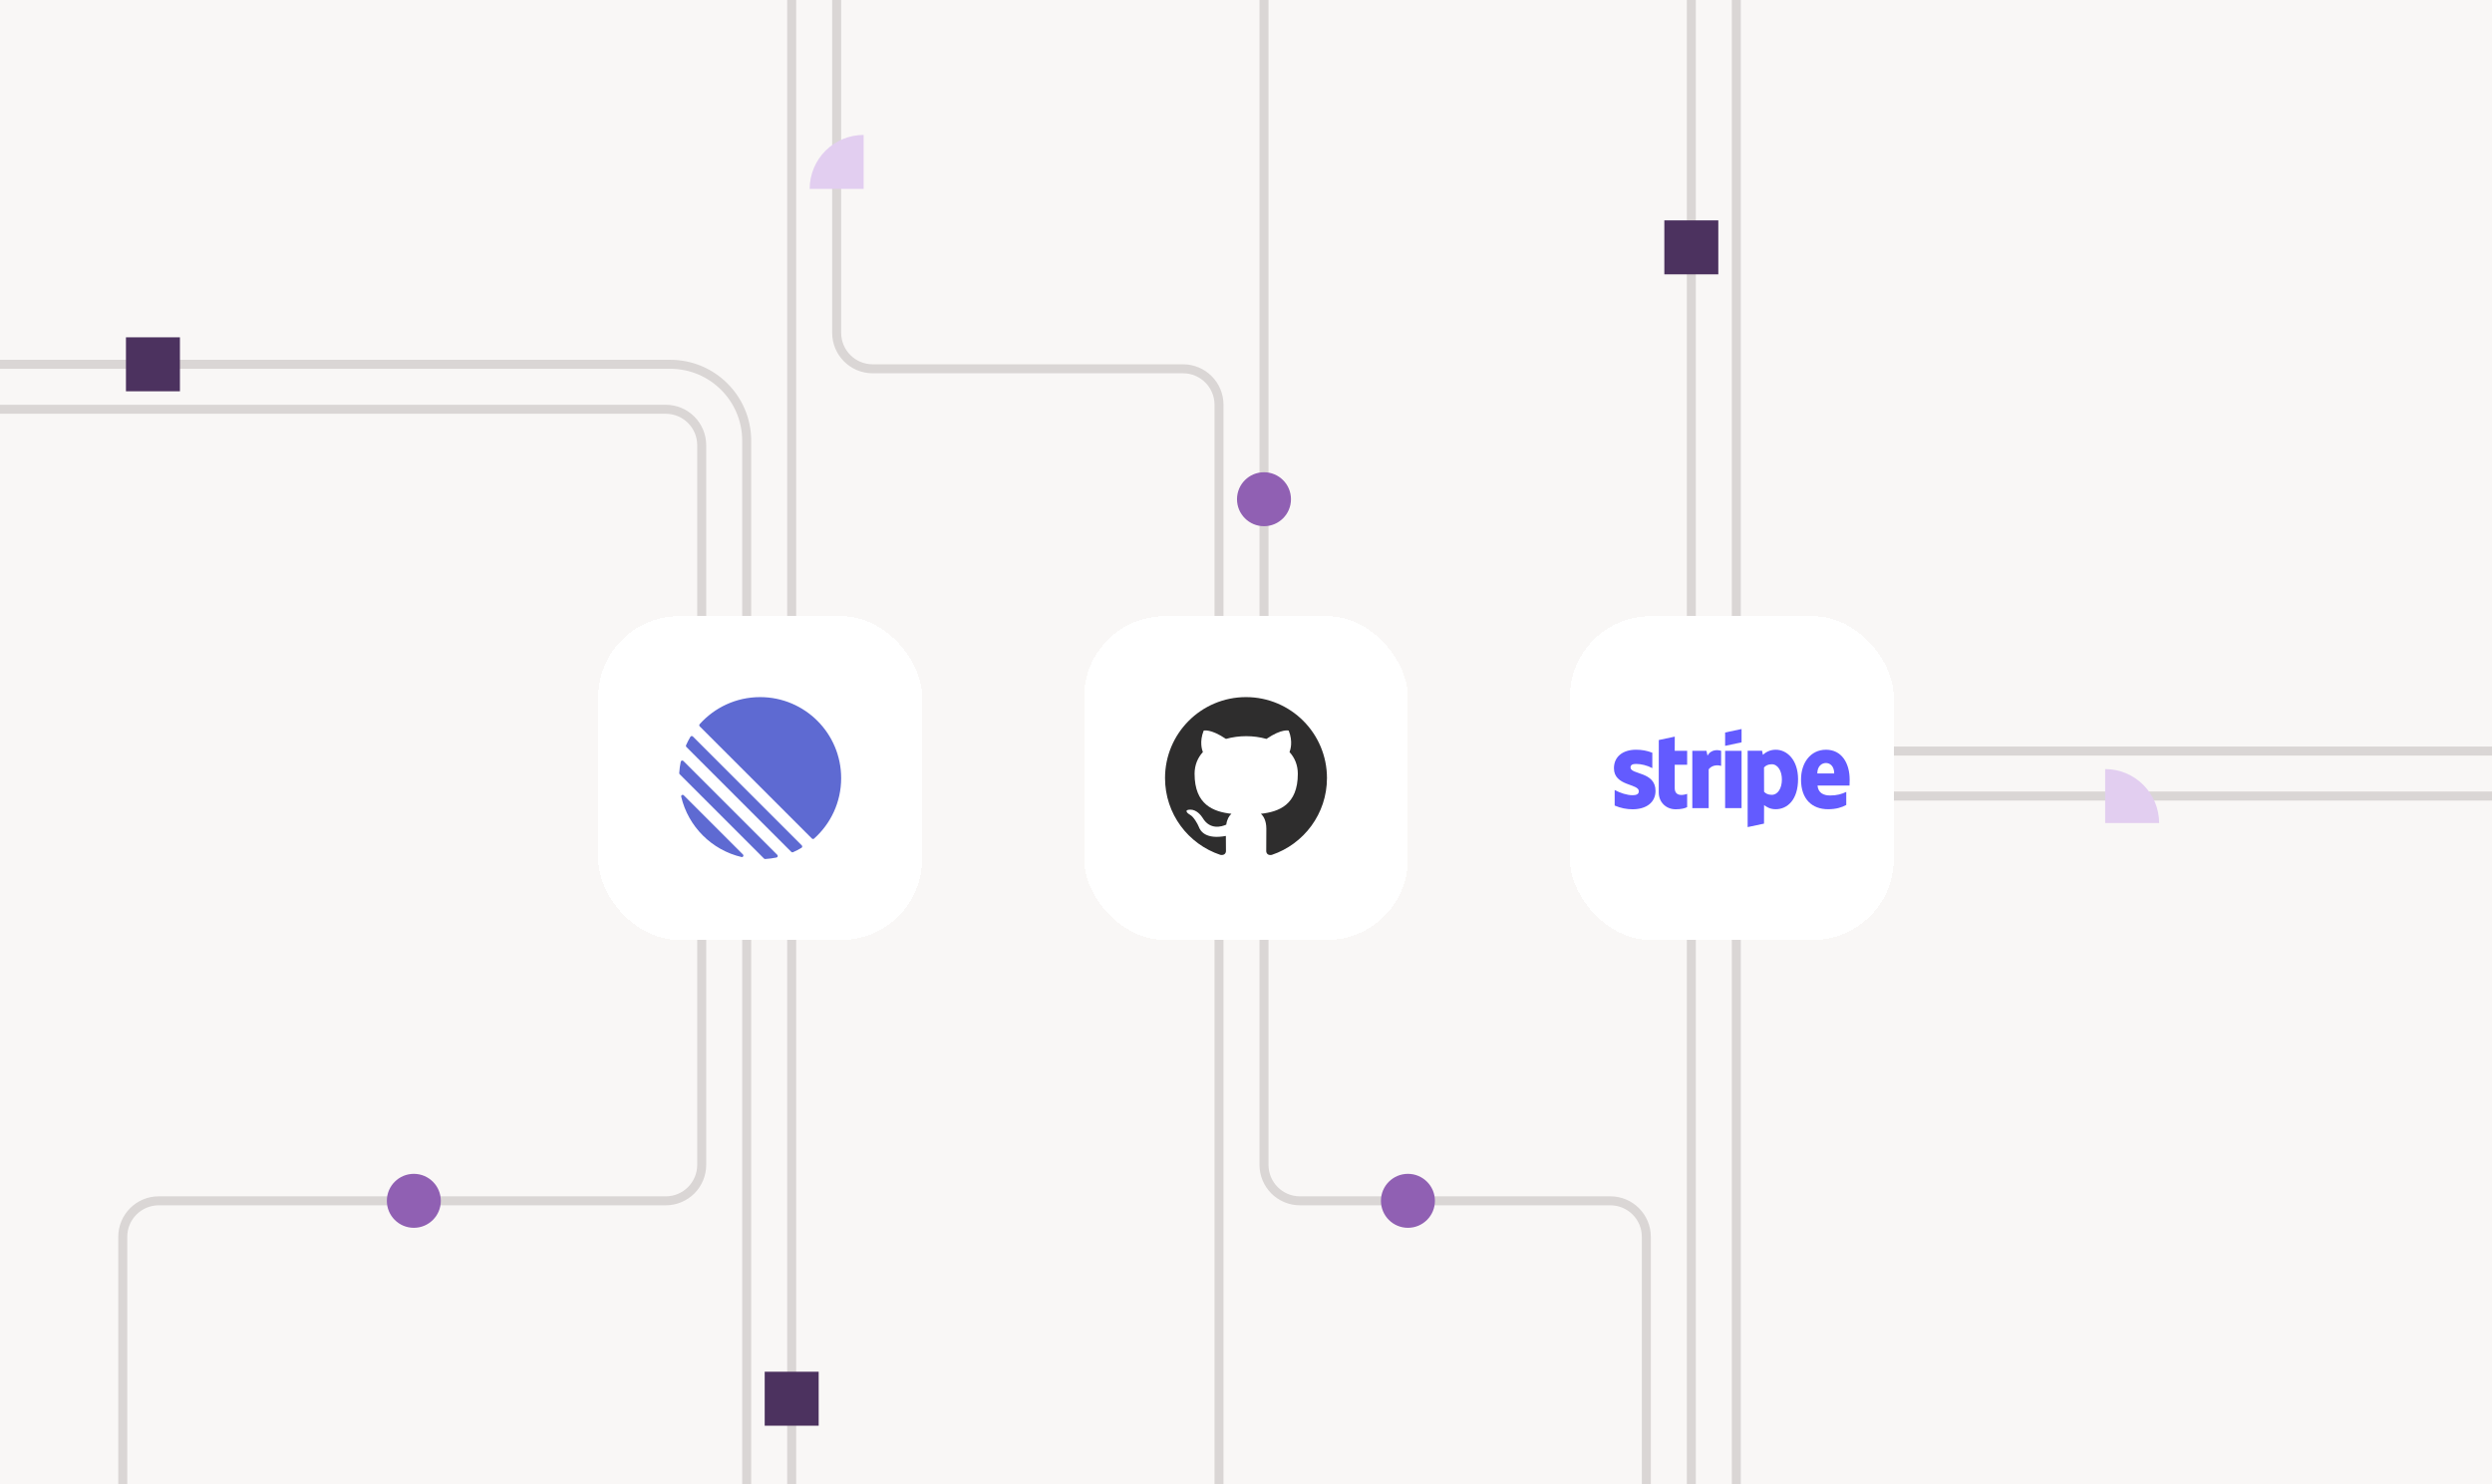 <svg xmlns="http://www.w3.org/2000/svg" fill="none" viewBox="0 0 554 330" height="330" width="554">
<g clip-path="url(#clip0_759_3019)">
<rect fill="#F9F7F6" height="330" width="554"></rect>
<path stroke-width="2" stroke="#DAD6D5" d="M27.291 354V275C27.291 270.582 30.873 267 35.291 267H148C152.418 267 156 263.418 156 259V99C156 94.582 152.418 91 148 91H-65"></path>
<path stroke-width="2" stroke="#DAD6D5" d="M176 354.5V-37"></path>
<path stroke-width="2" stroke="#DAD6D5" d="M166 387V98C166 88.611 158.389 81 149 81H-49"></path>
<path stroke-width="2" stroke="#DAD6D5" d="M366 357.5V275C366 270.582 362.418 267 358 267H289C284.582 267 281 263.418 281 259V-25.5"></path>
<path stroke-width="2" stroke="#DAD6D5" d="M186 -24.5V74C186 78.418 189.582 82 194 82H263C267.418 82 271 85.582 271 90V346.5"></path>
<path stroke-width="2" stroke="#DAD6D5" d="M597 167H394C389.582 167 386 163.418 386 159V-10.5"></path>
<path stroke-width="2" stroke="#DAD6D5" d="M376 -15V377"></path>
<path stroke-width="2" stroke="#DAD6D5" d="M574.5 177H394C389.582 177 386 180.582 386 185V382.5"></path>
<g filter="url(#filter0_d_759_3019)">
<rect shape-rendering="crispEdges" fill="white" rx="18" height="72" width="72" y="129" x="241"></rect>
<g clip-path="url(#clip1_759_3019)">
<path fill="#2E2D2D" d="M277 147C267.055 147 259 155.055 259 165C259 172.965 264.152 179.693 271.307 182.078C272.207 182.235 272.545 181.695 272.545 181.223C272.545 180.795 272.523 179.378 272.523 177.87C268 178.703 266.83 176.768 266.47 175.755C266.267 175.238 265.39 173.64 264.625 173.213C263.995 172.875 263.095 172.043 264.603 172.02C266.02 171.998 267.033 173.325 267.37 173.865C268.99 176.588 271.578 175.823 272.613 175.35C272.77 174.18 273.242 173.393 273.76 172.943C269.755 172.493 265.57 170.94 265.57 164.055C265.57 162.098 266.268 160.478 267.415 159.218C267.235 158.768 266.605 156.923 267.595 154.448C267.595 154.448 269.103 153.975 272.545 156.293C273.985 155.888 275.515 155.685 277.045 155.685C278.575 155.685 280.105 155.888 281.545 156.293C284.988 153.953 286.495 154.448 286.495 154.448C287.485 156.923 286.855 158.768 286.675 159.218C287.823 160.478 288.52 162.075 288.52 164.055C288.52 170.963 284.313 172.493 280.308 172.943C280.96 173.505 281.523 174.585 281.523 176.273C281.523 178.68 281.5 180.615 281.5 181.223C281.5 181.695 281.838 182.258 282.738 182.078C289.848 179.693 295 172.943 295 165C295 155.055 286.945 147 277 147Z" clip-rule="evenodd" fill-rule="evenodd"></path>
</g>
</g>
<g filter="url(#filter1_d_759_3019)">
<rect shape-rendering="crispEdges" fill="white" rx="18" height="72" width="72" y="129" x="133"></rect>
<g clip-path="url(#clip2_759_3019)">
<path fill="#5E6AD2" d="M151.441 169.148C151.361 168.807 151.768 168.592 152.016 168.84L165.16 181.984C165.408 182.232 165.193 182.639 164.852 182.559C158.219 181.003 152.997 175.781 151.441 169.148ZM151.001 163.88C150.994 163.982 151.033 164.082 151.105 164.154L169.846 182.895C169.918 182.967 170.018 183.006 170.12 182.999C170.973 182.946 171.81 182.834 172.626 182.666C172.902 182.609 172.997 182.271 172.799 182.073L151.927 161.201C151.729 161.003 151.391 161.098 151.334 161.374C151.166 162.19 151.054 163.027 151.001 163.88ZM152.516 157.694C152.456 157.829 152.487 157.986 152.591 158.09L175.91 181.409C176.014 181.513 176.171 181.544 176.306 181.484C176.949 181.198 177.572 180.875 178.173 180.518C178.372 180.4 178.402 180.127 178.239 179.963L154.037 155.761C153.873 155.598 153.6 155.628 153.482 155.827C153.125 156.428 152.802 157.051 152.516 157.694ZM155.557 153.507C155.424 153.373 155.416 153.16 155.541 153.019C158.841 149.325 163.64 147 168.983 147C178.933 147 187 155.067 187 165.017C187 170.36 184.675 175.159 180.981 178.459C180.84 178.584 180.627 178.576 180.493 178.443L155.557 153.507Z"></path>
</g>
</g>
<g filter="url(#filter2_d_759_3019)">
<rect shape-rendering="crispEdges" fill="white" rx="18" height="72" width="72" y="129" x="349"></rect>
<path fill="#635BFF" d="M411.201 165.364C411.201 161.638 409.396 158.698 405.946 158.698C402.482 158.698 400.386 161.638 400.386 165.335C400.386 169.716 402.86 171.929 406.412 171.929C408.144 171.929 409.454 171.536 410.444 170.983V168.072C409.454 168.566 408.319 168.872 406.878 168.872C405.466 168.872 404.214 168.377 404.054 166.66H411.172C411.172 166.47 411.201 165.713 411.201 165.364ZM404.01 163.981C404.01 162.337 405.015 161.652 405.932 161.652C406.819 161.652 407.766 162.337 407.766 163.981H404.01Z" clip-rule="evenodd" fill-rule="evenodd"></path>
<path fill="#635BFF" d="M394.767 158.698C393.34 158.698 392.423 159.367 391.914 159.833L391.725 158.93H388.522V175.903L392.161 175.131L392.176 171.012C392.7 171.39 393.471 171.929 394.752 171.929C397.358 171.929 399.731 169.833 399.731 165.219C399.716 160.997 397.314 158.698 394.767 158.698ZM393.894 168.727C393.035 168.727 392.525 168.421 392.176 168.042L392.161 162.642C392.54 162.22 393.064 161.929 393.894 161.929C395.218 161.929 396.135 163.414 396.135 165.32C396.135 167.271 395.233 168.727 393.894 168.727Z" clip-rule="evenodd" fill-rule="evenodd"></path>
<path fill="#635BFF" d="M383.516 157.838L387.169 157.052V154.097L383.516 154.869V157.838Z" clip-rule="evenodd" fill-rule="evenodd"></path>
<path fill="#635BFF" d="M387.169 158.945H383.516V171.681H387.169V158.945Z"></path>
<path fill="#635BFF" d="M379.599 160.022L379.366 158.945H376.222V171.681H379.861V163.049C380.72 161.929 382.176 162.132 382.627 162.293V158.945C382.161 158.77 380.458 158.45 379.599 160.022Z" clip-rule="evenodd" fill-rule="evenodd"></path>
<path fill="#635BFF" d="M372.322 155.786L368.77 156.543L368.756 168.202C368.756 170.356 370.372 171.943 372.526 171.943C373.719 171.943 374.593 171.725 375.073 171.463V168.508C374.607 168.697 372.308 169.367 372.308 167.212V162.045H375.073V158.945H372.308L372.322 155.786Z" clip-rule="evenodd" fill-rule="evenodd"></path>
<path fill="#635BFF" d="M362.481 162.642C362.481 162.074 362.947 161.856 363.719 161.856C364.825 161.856 366.222 162.191 367.329 162.788V159.367C366.12 158.887 364.927 158.698 363.719 158.698C360.764 158.698 358.799 160.24 358.799 162.817C358.799 166.834 364.33 166.194 364.33 167.926C364.33 168.596 363.748 168.814 362.933 168.814C361.725 168.814 360.182 168.319 358.959 167.649V171.114C360.313 171.696 361.681 171.943 362.933 171.943C365.96 171.943 368.042 170.444 368.042 167.839C368.027 163.501 362.481 164.272 362.481 162.642Z" clip-rule="evenodd" fill-rule="evenodd"></path>
</g>
<g filter="url(#filter3_d_759_3019)">
<circle fill="#9060B3" r="6" cy="267" cx="92"></circle>
</g>
<g filter="url(#filter4_d_759_3019)">
<circle fill="#9060B3" r="6" cy="267" cx="313"></circle>
</g>
<g filter="url(#filter5_d_759_3019)">
<circle fill="#9060B3" r="6" cy="111" cx="281"></circle>
</g>
<g filter="url(#filter6_d_759_3019)">
<rect fill="#4C325F" height="12" width="12" y="305" x="170"></rect>
</g>
<g filter="url(#filter7_d_759_3019)">
<rect fill="#4C325F" height="12" width="12" y="75" x="28"></rect>
</g>
<g filter="url(#filter8_d_759_3019)">
<rect fill="#4C325F" height="12" width="12" y="49" x="370"></rect>
</g>
<g filter="url(#filter9_d_759_3019)">
<path fill="#E2CEF0" d="M192 30C190.424 30 188.864 30.31 187.408 30.913C185.952 31.517 184.629 32.4 183.515 33.515C182.4 34.629 181.517 35.952 180.913 37.408C180.31 38.864 180 40.424 180 42L192 42L192 30Z"></path>
</g>
<g filter="url(#filter10_d_759_3019)">
<path fill="#E2CEF0" d="M480 183C480 181.424 479.69 179.864 479.087 178.408C478.483 176.952 477.6 175.629 476.485 174.515C475.371 173.4 474.048 172.517 472.592 171.913C471.136 171.31 469.576 171 468 171L468 183H480Z"></path>
</g>
</g>
<defs>
<filter color-interpolation-filters="sRGB" filterUnits="userSpaceOnUse" height="112" width="112" y="117" x="221" id="filter0_d_759_3019">
<feFlood result="BackgroundImageFix" flood-opacity="0"></feFlood>
<feColorMatrix result="hardAlpha" values="0 0 0 0 0 0 0 0 0 0 0 0 0 0 0 0 0 0 127 0" type="matrix" in="SourceAlpha"></feColorMatrix>
<feOffset dy="8"></feOffset>
<feGaussianBlur stdDeviation="10"></feGaussianBlur>
<feComposite operator="out" in2="hardAlpha"></feComposite>
<feColorMatrix values="0 0 0 0 0 0 0 0 0 0 0 0 0 0 0 0 0 0 0.1 0" type="matrix"></feColorMatrix>
<feBlend result="effect1_dropShadow_759_3019" in2="BackgroundImageFix" mode="normal"></feBlend>
<feBlend result="shape" in2="effect1_dropShadow_759_3019" in="SourceGraphic" mode="normal"></feBlend>
</filter>
<filter color-interpolation-filters="sRGB" filterUnits="userSpaceOnUse" height="112" width="112" y="117" x="113" id="filter1_d_759_3019">
<feFlood result="BackgroundImageFix" flood-opacity="0"></feFlood>
<feColorMatrix result="hardAlpha" values="0 0 0 0 0 0 0 0 0 0 0 0 0 0 0 0 0 0 127 0" type="matrix" in="SourceAlpha"></feColorMatrix>
<feOffset dy="8"></feOffset>
<feGaussianBlur stdDeviation="10"></feGaussianBlur>
<feComposite operator="out" in2="hardAlpha"></feComposite>
<feColorMatrix values="0 0 0 0 0 0 0 0 0 0 0 0 0 0 0 0 0 0 0.1 0" type="matrix"></feColorMatrix>
<feBlend result="effect1_dropShadow_759_3019" in2="BackgroundImageFix" mode="normal"></feBlend>
<feBlend result="shape" in2="effect1_dropShadow_759_3019" in="SourceGraphic" mode="normal"></feBlend>
</filter>
<filter color-interpolation-filters="sRGB" filterUnits="userSpaceOnUse" height="112" width="112" y="117" x="329" id="filter2_d_759_3019">
<feFlood result="BackgroundImageFix" flood-opacity="0"></feFlood>
<feColorMatrix result="hardAlpha" values="0 0 0 0 0 0 0 0 0 0 0 0 0 0 0 0 0 0 127 0" type="matrix" in="SourceAlpha"></feColorMatrix>
<feOffset dy="8"></feOffset>
<feGaussianBlur stdDeviation="10"></feGaussianBlur>
<feComposite operator="out" in2="hardAlpha"></feComposite>
<feColorMatrix values="0 0 0 0 0 0 0 0 0 0 0 0 0 0 0 0 0 0 0.1 0" type="matrix"></feColorMatrix>
<feBlend result="effect1_dropShadow_759_3019" in2="BackgroundImageFix" mode="normal"></feBlend>
<feBlend result="shape" in2="effect1_dropShadow_759_3019" in="SourceGraphic" mode="normal"></feBlend>
</filter>
<filter color-interpolation-filters="sRGB" filterUnits="userSpaceOnUse" height="20" width="20" y="257" x="82" id="filter3_d_759_3019">
<feFlood result="BackgroundImageFix" flood-opacity="0"></feFlood>
<feColorMatrix result="hardAlpha" values="0 0 0 0 0 0 0 0 0 0 0 0 0 0 0 0 0 0 127 0" type="matrix" in="SourceAlpha"></feColorMatrix>
<feOffset></feOffset>
<feGaussianBlur stdDeviation="2"></feGaussianBlur>
<feComposite operator="out" in2="hardAlpha"></feComposite>
<feColorMatrix values="0 0 0 0 0 0 0 0 0 0 0 0 0 0 0 0 0 0 0.25 0" type="matrix"></feColorMatrix>
<feBlend result="effect1_dropShadow_759_3019" in2="BackgroundImageFix" mode="normal"></feBlend>
<feBlend result="shape" in2="effect1_dropShadow_759_3019" in="SourceGraphic" mode="normal"></feBlend>
</filter>
<filter color-interpolation-filters="sRGB" filterUnits="userSpaceOnUse" height="20" width="20" y="257" x="303" id="filter4_d_759_3019">
<feFlood result="BackgroundImageFix" flood-opacity="0"></feFlood>
<feColorMatrix result="hardAlpha" values="0 0 0 0 0 0 0 0 0 0 0 0 0 0 0 0 0 0 127 0" type="matrix" in="SourceAlpha"></feColorMatrix>
<feOffset></feOffset>
<feGaussianBlur stdDeviation="2"></feGaussianBlur>
<feComposite operator="out" in2="hardAlpha"></feComposite>
<feColorMatrix values="0 0 0 0 0 0 0 0 0 0 0 0 0 0 0 0 0 0 0.25 0" type="matrix"></feColorMatrix>
<feBlend result="effect1_dropShadow_759_3019" in2="BackgroundImageFix" mode="normal"></feBlend>
<feBlend result="shape" in2="effect1_dropShadow_759_3019" in="SourceGraphic" mode="normal"></feBlend>
</filter>
<filter color-interpolation-filters="sRGB" filterUnits="userSpaceOnUse" height="20" width="20" y="101" x="271" id="filter5_d_759_3019">
<feFlood result="BackgroundImageFix" flood-opacity="0"></feFlood>
<feColorMatrix result="hardAlpha" values="0 0 0 0 0 0 0 0 0 0 0 0 0 0 0 0 0 0 127 0" type="matrix" in="SourceAlpha"></feColorMatrix>
<feOffset></feOffset>
<feGaussianBlur stdDeviation="2"></feGaussianBlur>
<feComposite operator="out" in2="hardAlpha"></feComposite>
<feColorMatrix values="0 0 0 0 0 0 0 0 0 0 0 0 0 0 0 0 0 0 0.25 0" type="matrix"></feColorMatrix>
<feBlend result="effect1_dropShadow_759_3019" in2="BackgroundImageFix" mode="normal"></feBlend>
<feBlend result="shape" in2="effect1_dropShadow_759_3019" in="SourceGraphic" mode="normal"></feBlend>
</filter>
<filter color-interpolation-filters="sRGB" filterUnits="userSpaceOnUse" height="20" width="20" y="301" x="166" id="filter6_d_759_3019">
<feFlood result="BackgroundImageFix" flood-opacity="0"></feFlood>
<feColorMatrix result="hardAlpha" values="0 0 0 0 0 0 0 0 0 0 0 0 0 0 0 0 0 0 127 0" type="matrix" in="SourceAlpha"></feColorMatrix>
<feOffset></feOffset>
<feGaussianBlur stdDeviation="2"></feGaussianBlur>
<feComposite operator="out" in2="hardAlpha"></feComposite>
<feColorMatrix values="0 0 0 0 0 0 0 0 0 0 0 0 0 0 0 0 0 0 0.25 0" type="matrix"></feColorMatrix>
<feBlend result="effect1_dropShadow_759_3019" in2="BackgroundImageFix" mode="normal"></feBlend>
<feBlend result="shape" in2="effect1_dropShadow_759_3019" in="SourceGraphic" mode="normal"></feBlend>
</filter>
<filter color-interpolation-filters="sRGB" filterUnits="userSpaceOnUse" height="20" width="20" y="71" x="24" id="filter7_d_759_3019">
<feFlood result="BackgroundImageFix" flood-opacity="0"></feFlood>
<feColorMatrix result="hardAlpha" values="0 0 0 0 0 0 0 0 0 0 0 0 0 0 0 0 0 0 127 0" type="matrix" in="SourceAlpha"></feColorMatrix>
<feOffset></feOffset>
<feGaussianBlur stdDeviation="2"></feGaussianBlur>
<feComposite operator="out" in2="hardAlpha"></feComposite>
<feColorMatrix values="0 0 0 0 0 0 0 0 0 0 0 0 0 0 0 0 0 0 0.25 0" type="matrix"></feColorMatrix>
<feBlend result="effect1_dropShadow_759_3019" in2="BackgroundImageFix" mode="normal"></feBlend>
<feBlend result="shape" in2="effect1_dropShadow_759_3019" in="SourceGraphic" mode="normal"></feBlend>
</filter>
<filter color-interpolation-filters="sRGB" filterUnits="userSpaceOnUse" height="20" width="20" y="45" x="366" id="filter8_d_759_3019">
<feFlood result="BackgroundImageFix" flood-opacity="0"></feFlood>
<feColorMatrix result="hardAlpha" values="0 0 0 0 0 0 0 0 0 0 0 0 0 0 0 0 0 0 127 0" type="matrix" in="SourceAlpha"></feColorMatrix>
<feOffset></feOffset>
<feGaussianBlur stdDeviation="2"></feGaussianBlur>
<feComposite operator="out" in2="hardAlpha"></feComposite>
<feColorMatrix values="0 0 0 0 0 0 0 0 0 0 0 0 0 0 0 0 0 0 0.25 0" type="matrix"></feColorMatrix>
<feBlend result="effect1_dropShadow_759_3019" in2="BackgroundImageFix" mode="normal"></feBlend>
<feBlend result="shape" in2="effect1_dropShadow_759_3019" in="SourceGraphic" mode="normal"></feBlend>
</filter>
<filter color-interpolation-filters="sRGB" filterUnits="userSpaceOnUse" height="20" width="20" y="26" x="176" id="filter9_d_759_3019">
<feFlood result="BackgroundImageFix" flood-opacity="0"></feFlood>
<feColorMatrix result="hardAlpha" values="0 0 0 0 0 0 0 0 0 0 0 0 0 0 0 0 0 0 127 0" type="matrix" in="SourceAlpha"></feColorMatrix>
<feOffset></feOffset>
<feGaussianBlur stdDeviation="2"></feGaussianBlur>
<feComposite operator="out" in2="hardAlpha"></feComposite>
<feColorMatrix values="0 0 0 0 0 0 0 0 0 0 0 0 0 0 0 0 0 0 0.25 0" type="matrix"></feColorMatrix>
<feBlend result="effect1_dropShadow_759_3019" in2="BackgroundImageFix" mode="normal"></feBlend>
<feBlend result="shape" in2="effect1_dropShadow_759_3019" in="SourceGraphic" mode="normal"></feBlend>
</filter>
<filter color-interpolation-filters="sRGB" filterUnits="userSpaceOnUse" height="20" width="20" y="167" x="464" id="filter10_d_759_3019">
<feFlood result="BackgroundImageFix" flood-opacity="0"></feFlood>
<feColorMatrix result="hardAlpha" values="0 0 0 0 0 0 0 0 0 0 0 0 0 0 0 0 0 0 127 0" type="matrix" in="SourceAlpha"></feColorMatrix>
<feOffset></feOffset>
<feGaussianBlur stdDeviation="2"></feGaussianBlur>
<feComposite operator="out" in2="hardAlpha"></feComposite>
<feColorMatrix values="0 0 0 0 0 0 0 0 0 0 0 0 0 0 0 0 0 0 0.25 0" type="matrix"></feColorMatrix>
<feBlend result="effect1_dropShadow_759_3019" in2="BackgroundImageFix" mode="normal"></feBlend>
<feBlend result="shape" in2="effect1_dropShadow_759_3019" in="SourceGraphic" mode="normal"></feBlend>
</filter>
<clipPath id="clip0_759_3019">
<rect fill="white" height="330" width="554"></rect>
</clipPath>
<clipPath id="clip1_759_3019">
<rect transform="translate(259 147)" fill="white" height="36" width="36"></rect>
</clipPath>
<clipPath id="clip2_759_3019">
<rect transform="translate(151 147)" fill="white" height="36" width="36"></rect>
</clipPath>
</defs>
</svg>
